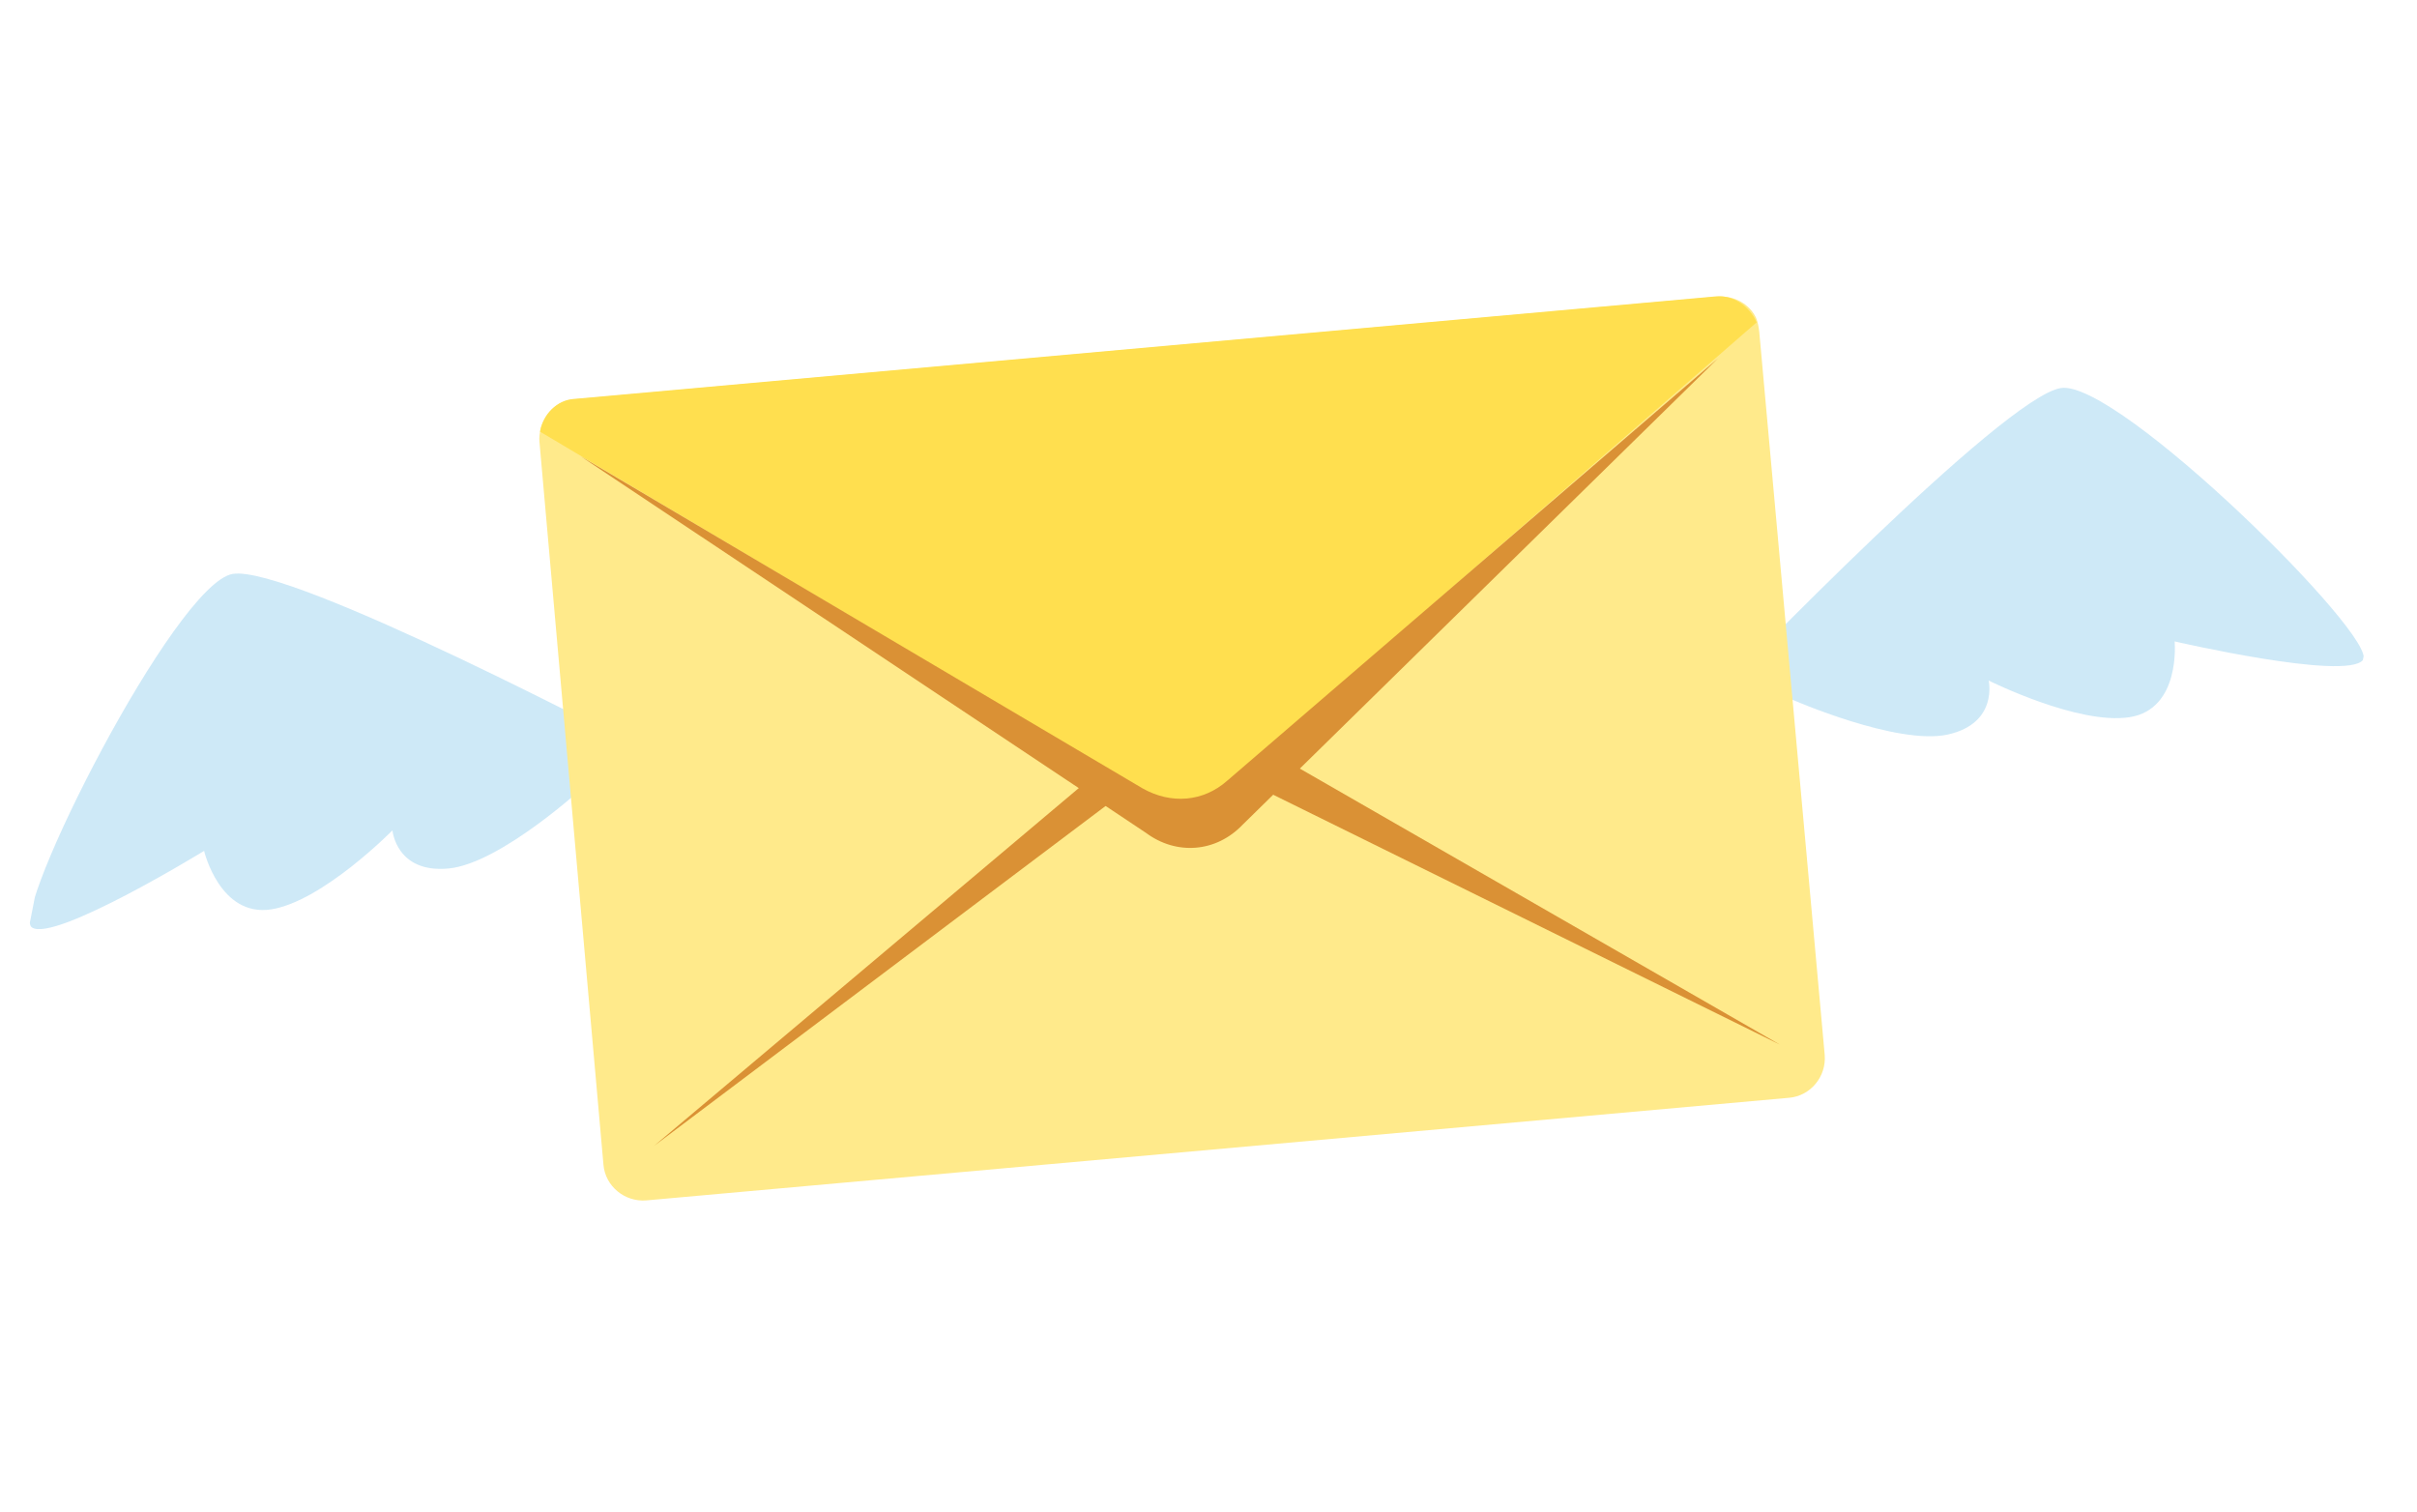 <svg width="163" height="102" viewBox="0 0 163 102" fill="none" xmlns="http://www.w3.org/2000/svg">
<g clip-path="url(#clip0_4681_2653)">
<path d="M116.562 46.027C116.562 46.027 135.116 26.733 138.997 26.168C142.877 25.603 160.54 43.124 159.349 44.521C158.159 45.918 146.655 43.258 146.655 43.258C146.655 43.258 147.086 47.826 143.616 48.369C140.147 48.913 134.114 45.897 134.114 45.897C134.114 45.897 134.773 48.778 131.364 49.537C127.954 50.296 120.823 47.167 120.823 47.167L116.562 46.027Z" fill="#59B4E5" fill-opacity="0.29"/>
<path d="M43.233 50.52C43.233 50.52 19.589 38.044 15.689 38.707C11.789 39.37 0.602 61.636 2.155 62.551C3.689 63.565 13.764 57.386 13.764 57.386C13.764 57.386 14.822 61.872 18.291 61.329C21.76 60.785 26.467 56.001 26.467 56.001C26.467 56.001 26.714 58.902 30.243 58.574C33.772 58.246 39.497 52.947 39.497 52.947L43.233 50.52Z" fill="#59B4E5" fill-opacity="0.29"/>
<path d="M118.643 22.387L123.056 71.144C123.18 72.595 122.107 73.913 120.656 74.037L43.59 80.957C42.139 81.08 40.821 80.007 40.697 78.556L36.382 29.819C36.342 29.505 36.399 29.21 36.476 28.818C36.786 27.758 37.646 27.009 38.783 26.926L115.849 20.006C116.986 19.923 117.988 20.527 118.424 21.427C118.562 21.76 118.603 22.074 118.643 22.387Z" fill="#FFEA8B"/>
<path d="M44.104 77.287L76.972 52.541C78.634 51.338 80.829 51.055 82.677 52.028L120.033 70.45L83.215 49.28C81.112 48.053 78.524 48.26 76.686 49.836L44.104 77.287Z" fill="#DA9135"/>
<path d="M118.465 21.741L80.141 55.098L36.419 29.112C36.65 27.934 37.548 26.99 38.685 26.907L115.751 19.986C116.888 19.903 117.97 20.625 118.465 21.741Z" fill="#FFDF4F"/>
<path d="M39.151 30.769L77.053 53.169C78.979 54.26 81.155 54.075 82.758 52.656L115.846 24.184L83.809 55.613C82.012 57.503 79.326 57.691 77.281 56.169L39.151 30.769Z" fill="#DA9135"/>
</g>
<defs>
<clipPath id="clip0_4681_2653">
<rect width="151" height="73.9" fill="white" transform="translate(14.199) rotate(11.079)"/>
</clipPath>
</defs>
</svg>

